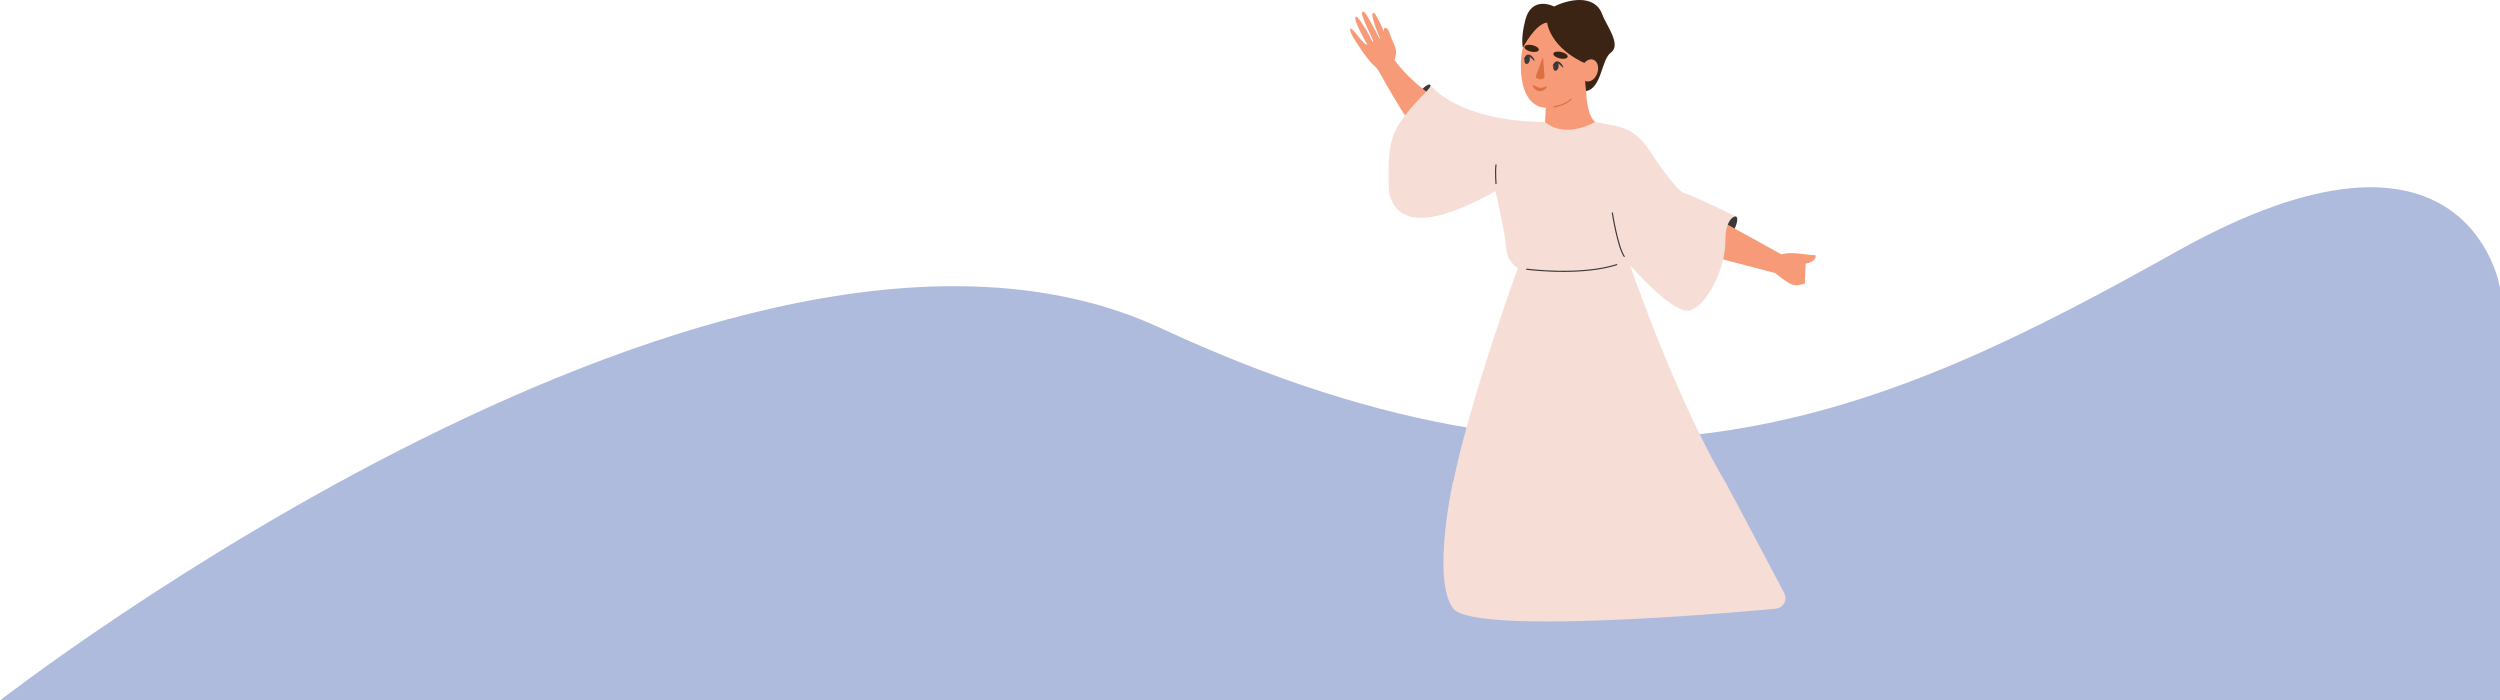 <?xml version="1.0" encoding="UTF-8"?> <svg xmlns="http://www.w3.org/2000/svg" id="Layer_1" data-name="Layer 1" viewBox="0 0 2621.62 734.51"><defs><style> .cls-1 { fill: #dc7042; } .cls-1, .cls-2, .cls-3, .cls-4, .cls-5, .cls-6, .cls-7 { stroke-width: 0px; } .cls-2, .cls-3 { fill: #f6ded7; } .cls-2, .cls-5 { fill-rule: evenodd; } .cls-4 { fill: #3c3739; } .cls-5 { fill: #aebbdd; } .cls-6 { fill: #3c2415; } .cls-7 { fill: #f69a77; } </style></defs><path class="cls-5" d="M2621.62,719.37v-417.76s-33.3-209.02-339.05-37.91c-305.75,171.11-588.61,301.65-1065.6,80.29C768.93,136.08,0,734.51,0,734.51h2621.62"></path><g><path class="cls-3" d="M1810.67,508.1h-287.24c7.16-36.14,19.86-80.6,32.39-120.56,18.16-57.96,35.96-106.47,35.96-106.47l116.9-4.88s8.48,24.98,22.38,60.75c19.02,48.98,48.19,118.18,79.61,171.16Z"></path><path class="cls-4" d="M1488.82,95.74s8.86-9.27,11.13-6.63c2.27,2.64-5.02,10.33-5.02,10.33l-6.11-3.69Z"></path><path class="cls-4" d="M1818.32,241.37s6.67-13.05,1.57-14.51c-5.1-1.47-13.55,6.61-13.86,7.26-.31.65,12.29,7.26,12.29,7.26Z"></path><path class="cls-7" d="M1861.58,286.35s6.47,5.56,12.33,9.11c5.34,3.24,8.07,5.37,18.65,1.92l.97-21.03c.4-.05.79-.1,1.17-.16,9.2-1.58,11.21-9.01,7.9-8.7-3.31.31-13.29-1.54-19.61-1.91-5.82-.35-11.04-.12-14.84,1.22l-78.76-43.56-12.08,41.03,84.26,22.08Z"></path><path class="cls-7" d="M1462.37,62.79c1.06-3.26,2.69-7.79.43-14.15-.72-2.03-3.77-7.94-5.73-14.38-.74-2.41-3.03-5.6-4.6-5.14-1.12.32-1.45,1.79-1.25,4.19-2.37-6.09-6.51-14.88-9.37-18.94-.78-1.11-3.06-1.13-2.87,1,.12,1.37,1.59,10.1,8.17,24.53.13.28-.18.56-.43.39-.11-.07-.24-.19-.39-.36-.19-.23-8.24-15.51-8.39-15.78-4.24-7.14-6.77-13.18-9.31-11.69-2.9,1.7,8.93,24.07,11.34,30.35.2.52.02.74-.22.83-.31.1-.64-.05-.78-.35-.78-1.63-4.01-8.26-7.38-13.66-3.98-6.38-7.39-11.56-9.2-12.13-.29-.09-.55-.06-.76.11-.36.3-.5.9-.44,1.74.29,4.17,5.31,14.29,10.62,23.89.52.95,1.05,1.91,1.57,2.84.85,1.49-1.39,1.54-8.91-7.77-.41-.53-.85-1.07-1.31-1.65-6.89-8.83-7.28-6.46-7.28-6.46-.08.26-.11.58-.09.93.02.45.12.96.28,1.52,1.62,5.72,9.58,16.62,10.16,17.42.01.03.02.05.02.05,1.06,2.07,2.5,4.15,4.17,6.31.01.02.02.04.03.05.78.99,1.59,2.04,2.43,3.13,0,0,0,0,.02.01.97,1.26,2.01,2.59,3.07,3.96,1.29,1.67,3.16,3.63,5.24,5.43,1.93,1.68,3.57,3.66,4.81,5.9,7.58,13.69,34.52,61.43,48.57,74.58,16.45,15.41,89.7,58.08,89.7,58.08l35.89-79.64c-106.28,12.58-157.83-65.14-157.83-65.14Z"></path><path class="cls-3" d="M1591.4,281.05s-11.39-6.79-11.93-20.93c-.43-11-7.95-45.05-11.29-59.64-50.15,28.16-101.52,44.61-111.44,1.86,0,0-2.98-36.29,3.2-56.83,8.56-28.4,42.47-52.17,40.1-56.28,1.81,2.41,29.74,37.4,118.22,38.67.39.01.79.01,1.19.01.24.01.49.01.74.01h52.55l.82.15,1.17.23,18.78,3.58c13.78,2.63,25.9,10.71,33.68,22.39,12.58,18.91,31.62,46.04,38.62,48.06,10.84,3.14,54.09,24.52,54.09,24.52,0,0-10.77.95-10.62,26.81.14,28.46-21.38,71.4-39.81,72.12-18.43.71-61.79-49.59-61.79-49.59-42.57,12.69-82.1,16.69-116.26,4.85Z"></path><g><path class="cls-7" d="M1663.34,80.07s-2.49,38.21,9.4,47.86c0,0-30.95,18.32-52.55,0l1.05-18.67,42.1-29.19Z"></path><path class="cls-7" d="M1594.96,63.27c-1.32,27.16,6.38,47.45,24.44,49.69,21.8,2.7,46.68-19.01,48-46.17,1.32-27.16-14.16-46.76-34.16-47.73-16.54-.8-31,11.38-36.26,30.99-1.1,4.1-1.79,8.52-2.02,13.22Z"></path><path class="cls-6" d="M1664.92,67.63c-39.89-16.89-42.56-43.96-42.56-43.96-12.45,1.23-25.38,26.38-25.38,26.38,0,0-2.58-9.67,2.56-29.15,6.94-26.28,30.18-14.06,30.18-14.06,13.8-7.06,42.69-14.06,50.62,8.64,3.5,10.01,20.26,31.2,9.11,39.45-10.65,7.87-9.35,36.99-26.17,40.64,0,0-3.04-19.02,1.63-27.95Z"></path><ellipse class="cls-7" cx="1666.94" cy="73.9" rx="11.93" ry="8.69" transform="translate(1061.82 1628.89) rotate(-71.28)"></ellipse><ellipse class="cls-6" cx="1636.31" cy="57.84" rx="3.49" ry="7.68" transform="translate(1223.04 1642.16) rotate(-77.4)"></ellipse><path class="cls-4" d="M1634.35,70.52c-.53,2.35-2.17,3.98-3.68,3.65-1.5-.34-2.3-2.51-1.77-4.87.53-2.35,2.17-3.98,3.68-3.65,1.5.34,2.3,2.51,1.77,4.87Z"></path><path class="cls-4" d="M1628.64,69.33c2.84-2.8,4.36-4.04,7.68-.95.86.76,1.69,1.62,2.56,2.48.21.23.61-.02.51-.31-1.05-3.66-5.78-8.66-9.29-4.88-.61.65-3.04,4.34-1.45,3.66h0Z"></path><path class="cls-6" d="M1613.63,52.41c-.42,1.88-4.12,2.66-8.25,1.73-4.14-.92-7.15-3.2-6.73-5.08.42-1.88,4.12-2.66,8.25-1.73,4.14.92,7.15,3.2,6.73,5.08Z"></path><path class="cls-4" d="M1604.18,63.42c-.53,2.35-2.17,3.98-3.68,3.65-1.5-.34-2.3-2.51-1.77-4.87.53-2.35,2.17-3.98,3.68-3.65,1.5.34,2.3,2.51,1.77,4.87Z"></path><path class="cls-4" d="M1598.47,62.22c2.84-2.8,4.36-4.04,7.68-.95.86.76,1.69,1.62,2.56,2.48.21.23.61-.02.51-.31-1.05-3.66-5.76-8.64-9.29-4.88-.57.61-3.04,4.34-1.45,3.66h0Z"></path><path class="cls-1" d="M1621.39,90.52c-4.55,2.35-7.28,2.03-11.62-.41-.58-.34-1.2-.7-1.93-.97-.23-.09-.48.03-.57.25,1.2,6.1,9.33,8.42,13.48,3.58.52-.57.95-1.2,1.25-1.93.09-.22-.01-.46-.23-.55-.13-.06-.27-.04-.39.03h0Z"></path><path class="cls-1" d="M1617.41,61.21l-6.71,18.28c-1.71,3.58,7.54,5.3,8.9,1.67.26-.7-1.47-19.26-1.39-19.89-.02-.4-.67-.45-.8-.06h0Z"></path><path class="cls-1" d="M1629.36,112.67c-.3,0-.56-.23-.6-.53-.04-.33.2-.64.53-.68.11-.01,10.9-1.39,17.74-7.74.25-.23.63-.21.86.03.23.25.21.63-.03.86-7.13,6.63-17.96,8-18.42,8.06-.02,0-.05,0-.07,0Z"></path></g><path class="cls-4" d="M1639.44,285.16c-21.48,0-38.31-2.22-38.62-2.26-.33-.05-.57-.35-.52-.68.05-.33.35-.57.68-.52.56.07,56.09,7.39,94.23-4.75.32-.1.66.08.76.39.1.32-.08.66-.39.76-17.4,5.54-38.36,7.06-56.15,7.06Z"></path><path class="cls-4" d="M1703.23,269.49c-.19,0-.38-.09-.5-.27-6.89-10.11-12.32-44.43-12.54-45.88-.05-.33.18-.64.51-.69.33-.05.64.18.69.51.06.35,5.61,35.51,12.35,45.39.19.28.12.66-.16.84-.1.07-.22.11-.34.11Z"></path><path class="cls-4" d="M1568.78,193.12c-.32,0-.58-.24-.61-.56-.04-.52-.92-12.74,0-19.79.04-.33.34-.57.68-.52.33.04.57.35.52.68-.9,6.93,0,19.42,0,19.55.02.33-.23.63-.56.65-.02,0-.03,0-.05,0Z"></path></g><path id="tSvge4d920267b" class="cls-2" d="M1523.75,504.91h0s-22.77,102.23,0,133.01c22.77,30.78,338.43.37,338.43.37h0c6.14-.54,10.68-5.96,10.14-12.11-.13-1.48-.56-2.92-1.25-4.24,0,0-61.16-115.94-61.6-115.94-21.95.16-285.71-1.1-285.71-1.1Z"></path></svg> 